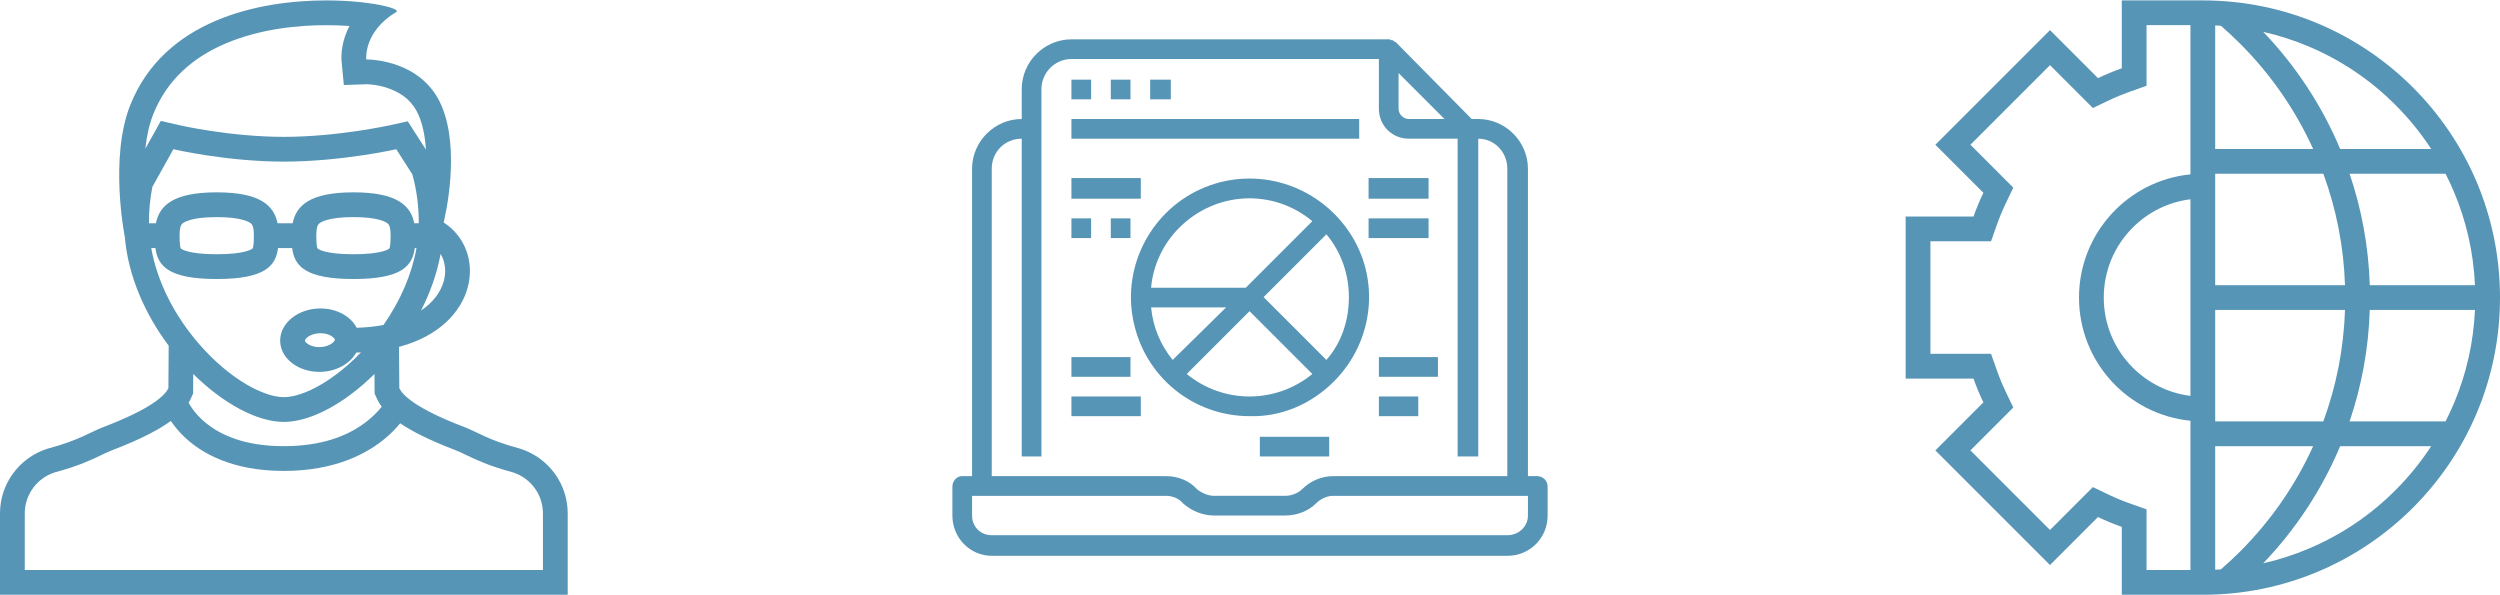 <?xml version="1.0" encoding="UTF-8"?>
<!DOCTYPE svg PUBLIC "-//W3C//DTD SVG 1.1//EN" "http://www.w3.org/Graphics/SVG/1.1/DTD/svg11.dtd">
<!-- Creator: CorelDRAW -->
<svg xmlns="http://www.w3.org/2000/svg" xml:space="preserve" width="7750px" height="1845px" version="1.1" style="shape-rendering:geometricPrecision; text-rendering:geometricPrecision; image-rendering:optimizeQuality; fill-rule:evenodd; clip-rule:evenodd"
viewBox="0 0 2081.96 495.55"
 xmlns:xlink="http://www.w3.org/1999/xlink"
 xmlns:xodm="http://www.corel.com/coreldraw/odm/2003">
 <defs>
  <style type="text/css">
   <![CDATA[
    .fil1 {fill:none;fill-rule:nonzero}
    .fil0 {fill:#5695B6;fill-rule:nonzero}
   ]]>
  </style>
 </defs>
 <g id="Слой_x0020_1">
  <g id="_1864371761840">
   <g>
    <polygon class="fil0" points="892.27,115.46 1131.92,115.46 1131.92,99.06 892.27,99.06 "/>
    <polygon class="fil0" points="892.27,82.67 908.66,82.67 908.66,66.28 892.27,66.28 "/>
    <polygon class="fil0" points="925.06,82.67 941.45,82.67 941.45,66.28 925.06,66.28 "/>
    <polygon class="fil0" points="957.84,82.67 975.02,82.67 975.02,66.28 957.84,66.28 "/>
    <path class="fil0" d="M1110.85 317.64c33.56,-33.56 39.03,-85.87 12.49,-124.9 -26.54,-39.03 -76.51,-54.64 -120.22,-36.69 -43.72,17.95 -68.7,64.79 -59.33,110.85 9.37,46.84 49.96,79.63 96.8,79.63 26.54,0.78 51.52,-10.15 70.26,-28.89l0 0zm12.49 -70.25c0,19.51 -6.25,38.25 -18.74,52.3l-52.3 -52.3 52.3 -52.31c12.49,14.83 18.74,33.57 18.74,52.31zm-141.3 -57.77c30.45,-30.45 78.07,-32.79 110.85,-5.47l-55.42 55.43 -78.85 0c1.56,-18.74 10.15,-36.69 23.42,-49.96l0 0zm-23.42 66.35l62.45 0 -44.49 43.72c-10.15,-12.49 -16.4,-27.32 -17.96,-43.72zm81.97 3.13l52.3 52.3c-30.44,24.98 -74.16,24.98 -104.6,0l52.3 -52.3 0 0z"/>
    <polygon class="fil0" points="892.27,165.42 950.04,165.42 950.04,148.24 892.27,148.24 "/>
    <polygon class="fil0" points="892.27,198.21 908.66,198.21 908.66,181.81 892.27,181.81 "/>
    <polygon class="fil0" points="925.06,198.21 941.45,198.21 941.45,181.81 925.06,181.81 "/>
    <polygon class="fil0" points="1139.73,165.42 1189.69,165.42 1189.69,148.24 1139.73,148.24 "/>
    <polygon class="fil0" points="1139.73,198.21 1189.69,198.21 1189.69,181.81 1139.73,181.81 "/>
    <polygon class="fil0" points="1148.32,313.74 1197.5,313.74 1197.5,297.35 1148.32,297.35 "/>
    <polygon class="fil0" points="1148.32,346.53 1181.1,346.53 1181.1,330.13 1148.32,330.13 "/>
    <polygon class="fil0" points="892.27,313.74 941.45,313.74 941.45,297.35 892.27,297.35 "/>
    <polygon class="fil0" points="892.27,346.53 950.04,346.53 950.04,330.13 892.27,330.13 "/>
    <polygon class="fil0" points="1049.18,380.09 1106.94,380.09 1106.94,363.7 1049.18,363.7 "/>
    <path class="fil0" d="M1280.25 396.49l-7.81 0 0 -256.05c0,-22.64 -18.74,-41.38 -41.37,-41.38l-5.47 0 -63.23 -64.01c-0.78,0 -1.56,-0.78 -2.34,-1.56 -0.78,0 -0.78,0 -0.78,0 -0.78,0 -1.56,-0.78 -2.35,-0.78 0,0 0,0 -0.78,0l-263.85 0c-22.64,0 -41.38,18.74 -41.38,41.37l0 24.98c-22.63,0 -41.37,18.74 -41.37,41.38l0 256.05 -8.59 0c-3.9,0 -7.8,3.9 -7.8,8.58l0 24.2c0,18.74 14.83,33.57 32.78,33.57l429.36 0c18.73,0 33.56,-14.83 33.56,-33.57l0 -24.2c0,-4.68 -3.9,-8.58 -8.58,-8.58l0 0zm-115.54 -335.68l38.25 38.25 -29.66 0c-4.69,0 -8.59,-3.9 -8.59,-8.58l0 -29.67 0 0zm-338.8 79.63c0,-14.05 10.93,-24.98 24.98,-24.98l0 264.63 16.4 0 0 -306.01c0,-13.27 10.93,-24.98 24.98,-24.98l256.05 0 0 41.38c0,14.05 10.93,24.98 24.98,24.98l40.59 0 0 264.63 17.18 0 0 -264.63c13.27,0 24.2,10.93 24.2,24.98l0 256.05 -145.2 0c-9.37,0 -18.74,3.9 -25.76,10.93 -3.13,3.12 -8.59,5.46 -14.06,5.46l-59.32 0c-4.69,0 -10.15,-2.34 -14.06,-5.46 -6.24,-7.03 -15.61,-10.93 -25.76,-10.93l-145.2 0 0 -256.05 0 0zm446.53 288.83c0,9.37 -7.81,16.4 -17.18,16.4l-429.35 0c-9.36,0 -16.39,-7.03 -16.39,-16.4l0 -16.39 161.59 0c5.47,0 10.93,2.34 14.05,6.25 7.03,6.24 16.4,10.14 25.76,10.14l59.33 0c10.15,0 19.52,-3.9 25.76,-10.14 3.91,-3.91 9.37,-6.25 14.06,-6.25l162.37 0 0 16.39 0 0z"/>
   </g>
   <path class="fil0" d="M433.81 373.8l-1.75 -0.51c-25.59,-6.87 -34.24,-13.47 -45.63,-17.8 -40.42,-15.4 -50.93,-26.49 -53.62,-31.74 -0.09,-0.18 -0.17,-0.39 -0.26,-0.58l-0.24 -34.35c34,-9.05 51.77,-29.5 57.16,-49.31 5.83,-21.48 -2.18,-42.87 -20,-54.29 1.27,-5.16 14.23,-60.38 -1.92,-97.59 -16.19,-37.33 -58.55,-38.16 -62.26,-38.16 -0.17,0 -0.26,0.01 -0.26,0.01 0,0 -2.58,-22.99 24.95,-39.53 4.61,-2.77 -21.79,-9.65 -58.29,-9.65 -55.72,0 -134.96,16.03 -163.22,87.2 -17.58,44.26 -4.59,109.36 -4.59,109.36l0.03 -0.02c2.73,33.29 17.16,65.05 36.57,91.02l-0.25 35.31c-0.09,0.19 -0.16,0.39 -0.25,0.58 -2.69,5.25 -13.2,16.34 -53.63,31.74 -11.38,4.33 -20.04,10.93 -45.63,17.8l-1.75 0.51c-23.29,7.7 -38.97,29.3 -38.97,53.68l0 67.77 236.39 0 236.39 0 0 -67.77c0,-24.38 -15.67,-45.98 -38.97,-53.68zm-307.86 -167.27l3.49 0c1.9,14.91 10.83,25.78 51.05,25.78 40.21,0 49.14,-10.87 51.05,-25.78l11.76 0c1.91,14.91 10.84,25.78 51.05,25.78 40.23,0 49.15,-10.87 51.07,-25.78l1.42 0c-3.82,21.65 -13.29,43.77 -27.48,64.06 -6.93,1.32 -14.41,2.1 -22.32,2.33 -4.89,-9.5 -16.57,-16.09 -30.15,-16.09 -0.44,0 -0.86,0.01 -1.3,0.02 -18.28,0.55 -32.72,12.83 -32.28,27.4 0.44,14.23 14.91,25.39 32.6,25.39 0.44,0 0.86,0 1.3,-0.02 13.21,-0.4 24.44,-6.94 29.47,-16.05 1.31,-0.03 2.62,-0.07 3.91,-0.13 -10.3,10.73 -21.45,19.76 -32.6,26.38 -11.82,7.02 -23.05,10.88 -31.6,10.88 -8.55,0 -19.77,-3.86 -31.6,-10.88 -13.26,-7.87 -26.52,-19.15 -38.36,-32.65 -21.44,-24.43 -35.59,-52.91 -40.48,-80.64zm23.6 -10.31c0,-8.02 1.68,-9.5 2.32,-10.06 1.43,-1.27 7.73,-5.41 28.62,-5.41 20.88,0 27.17,4.14 28.61,5.41 0.63,0.56 2.32,2.04 2.32,10.06 0,8.93 -0.84,10.44 -1.1,10.68 -0.19,0.2 -5.22,4.78 -29.83,4.78 -24.62,0 -29.64,-4.58 -29.85,-4.77 -0.25,-0.25 -1.09,-1.76 -1.09,-10.69zm113.87 0c0,-8.02 1.69,-9.5 2.32,-10.06 1.44,-1.27 7.74,-5.41 28.61,-5.41 20.89,0 27.19,4.14 28.62,5.41 0.64,0.56 2.32,2.04 2.32,10.06 0,8.93 -0.83,10.44 -1.09,10.69 -0.21,0.19 -5.23,4.77 -29.85,4.77 -24.6,0 -29.63,-4.58 -29.83,-4.77 -0.26,-0.25 -1.1,-1.76 -1.1,-10.69zm15.45 86.64c0.02,0.4 -0.47,1.43 -1.86,2.6 -2.51,2.13 -6.31,3.42 -10.44,3.55 -0.22,0.01 -0.43,0.01 -0.66,0.01 -7.75,0 -11.94,-4.01 -11.98,-5.4 -0.02,-0.4 0.47,-1.43 1.86,-2.61 2.51,-2.13 6.31,-3.42 10.44,-3.54 0.21,-0.01 0.43,-0.01 0.66,-0.01 7.75,0 11.93,4.01 11.98,5.4zm90.69 -48.75c-2.55,9.38 -9.23,17.95 -18.96,24.48 7.59,-14.82 13.31,-30.73 16.33,-47.19 3.82,6.42 4.88,14.43 2.63,22.71zm-241.94 -139c5.56,-13.96 13.81,-26.15 24.55,-36.21 9.72,-9.13 21.73,-16.77 35.69,-22.71 29.64,-12.62 61.95,-15.27 83.83,-15.27 7.1,0 13.57,0.27 19.31,0.69 -6.03,11.74 -7.27,22.98 -6.47,30.17l1.82 18.97 19 -0.65c0.92,0.01 9.5,0.17 19.18,3.78 11.69,4.36 19.58,11.54 24.11,21.96 3.32,7.67 5.36,17.38 6.06,28.7l-7.34 -11.44 -7.8 -12.14 -14.09 3.15c-0.43,0.1 -44.23,9.82 -89.08,9.82 -44.74,0 -86.9,-9.68 -87.3,-9.78l-15.14 -3.53 -7.57 13.57 -5.37 9.63c1.24,-11.05 3.44,-20.73 6.61,-28.71zm16.77 29.12c0,0 44.15,10.32 92,10.32 47.86,0 93.61,-10.32 93.61,-10.32l13.35 20.83c3.58,12.61 5.39,26.14 5.39,40.36 0,0.16 0,0.32 0,0.49l-3.73 0c-3,-14.91 -14.57,-25.78 -50.66,-25.78 -36.07,0 -47.65,10.87 -50.65,25.78l-12.56 0c-2.99,-14.91 -14.58,-25.78 -50.65,-25.78 -36.09,0 -47.66,10.87 -50.66,25.78l-5.79 0c0,-0.17 0,-0.33 0,-0.49 0,-10.33 0.95,-20.29 2.84,-29.8l17.51 -31.39zm92 227.1c22.25,0 50.64,-15.37 75.45,-39.93l0.09 11.92 0.03 4.35 1.72 3.82c0.14,0.32 0.41,0.94 0.79,1.67 0.85,1.66 1.93,3.49 3.44,5.48 -2.69,3.35 -6.24,7.16 -10.81,10.94 -17.61,14.56 -41.4,21.94 -70.71,21.94 -52.4,0 -72.5,-24.02 -79.31,-36.12 0.46,-0.77 0.86,-1.5 1.22,-2.2 0.38,-0.74 0.65,-1.36 0.8,-1.7l1.72 -3.83 0.03 -4.35 0.09 -11.92c24.82,24.56 53.2,39.93 75.45,39.93zm215.76 123.3l-215.76 0 -215.76 0 0 -47.15c0,-15.38 9.82,-28.99 24.49,-33.99l1.15 -0.34c19.29,-5.19 29.92,-10.28 38.49,-14.38 3.3,-1.58 6.16,-2.96 8.95,-4.01 24.03,-9.16 39,-17.28 48.57,-24.23 2.87,4.24 6.67,8.95 11.66,13.66 13.51,12.75 38.79,27.95 82.45,27.95 43.42,0 70.17,-15 84.97,-27.6 4.86,-4.13 8.78,-8.27 11.92,-12.08 9.6,6.52 23.97,13.97 45.81,22.3 2.78,1.05 5.64,2.43 8.94,4.01 8.57,4.1 19.2,9.19 38.49,14.38l1.15 0.34c14.67,5 24.48,18.61 24.48,33.99l0 47.15 0 0z"/>
   <path class="fil0" d="M1834.48 0.29c-0.55,0 -1.09,0.01 -1.64,0.02l0 -0.02 -65.86 0 0 56.53c-6.77,2.4 -13.38,5.13 -19.8,8.21l-39.97 -39.99 -95.46 95.46 39.98 39.98c-3.07,6.42 -5.81,13.02 -8.21,19.8l-56.53 0 0 134.99 56.53 0c2.4,6.76 5.14,13.38 8.21,19.8l-39.98 39.98 95.46 95.44 39.97 -39.97c6.42,3.08 13.03,5.8 19.8,8.2l0 56.54 65.87 0 0 -0.03c0.54,0.01 1.08,0.03 1.63,0.03 136.68,0 247.48,-110.81 247.48,-247.48 0,-136.69 -110.8,-247.49 -247.48,-247.49zm202.13 350.59l-79.92 0c9.96,-29.24 15.8,-60.42 16.83,-92.8l87.58 0c-1.19,26.99 -7.08,53.18 -17.58,78 -2.13,5.03 -4.43,9.97 -6.91,14.8zm-187.09 123.26c-1.58,0.11 -3.16,0.2 -4.74,0.27l0 -102.89 81.58 0c-14.86,32.71 -35.33,62.23 -60.93,87.82 -5.15,5.15 -10.46,10.07 -15.91,14.8zm0 -452.74c5.45,4.72 10.76,9.66 15.91,14.8 25.6,25.6 46.07,55.12 60.93,87.83l-81.58 0 0 -102.89c1.58,0.07 3.16,0.16 4.74,0.26zm85.31 123.25c10.93,29.74 16.98,60.86 18.05,92.81l-108.1 0 0 -92.81 90.05 0zm-110.66 184.98c-18.14,-2.25 -34.9,-10.41 -48.02,-23.52 -15.58,-15.59 -24.17,-36.31 -24.17,-58.33 0,-22.04 8.59,-42.76 24.17,-58.34 13.12,-13.13 29.88,-21.29 48.02,-23.53l0 163.72zm20.61 21.25l0 -92.8 108.1 0c-1.07,31.96 -7.12,63.08 -18.05,92.8l-90.05 0zm216.32 -113.42l-87.58 0c-1.03,-32.38 -6.87,-63.55 -16.83,-92.81l79.92 0c2.48,4.84 4.78,9.79 6.91,14.83 10.5,24.8 16.39,50.99 17.58,77.98zm-66.21 -150.1c11.26,11.26 21.2,23.52 29.76,36.67l-75.8 0c-15.3,-36.44 -37.16,-69.44 -64.09,-97.55 12.96,2.94 25.67,7.03 38.02,12.25 27.01,11.42 51.27,27.78 72.11,48.63zm-221.03 331.92c-6.1,-2.16 -12.08,-4.64 -17.77,-7.37l-13.17 -6.3 -10.32 10.32 -25.39 25.4 -66.29 -66.28 25.39 -25.41 10.32 -10.31 -6.3 -13.16c-2.74,-5.72 -5.21,-11.7 -7.36,-17.78l-4.86 -13.76 -14.59 0 -35.9 0 0 -93.73 35.9 0 14.59 0 4.86 -13.75c2.15,-6.07 4.62,-12.05 7.36,-17.77l6.3 -13.17 -10.32 -10.32 -25.39 -25.39 66.29 -66.29 25.39 25.39 10.32 10.33 13.16 -6.3c5.72,-2.74 11.7,-5.21 17.77,-7.36l13.75 -4.86 0 -14.59 0 -35.91 36.57 0 0 124.26c-52.12,5.17 -92.81,49.13 -92.81,102.61 0,53.47 40.69,97.42 92.81,102.59l0 124.26 -36.57 0 0 -35.91 0 -14.58 -13.74 -4.86zm221.03 -11.09c-20.84,20.85 -45.1,37.19 -72.11,48.61 -12.35,5.23 -25.06,9.34 -38.03,12.27 26.94,-28.11 48.8,-61.12 64.1,-97.55l75.8 0c-8.56,13.14 -18.5,25.4 -29.76,36.67z"/>
   <rect class="fil1" width="2081.96" height="495.55"/>
  </g>
 </g>
</svg>
